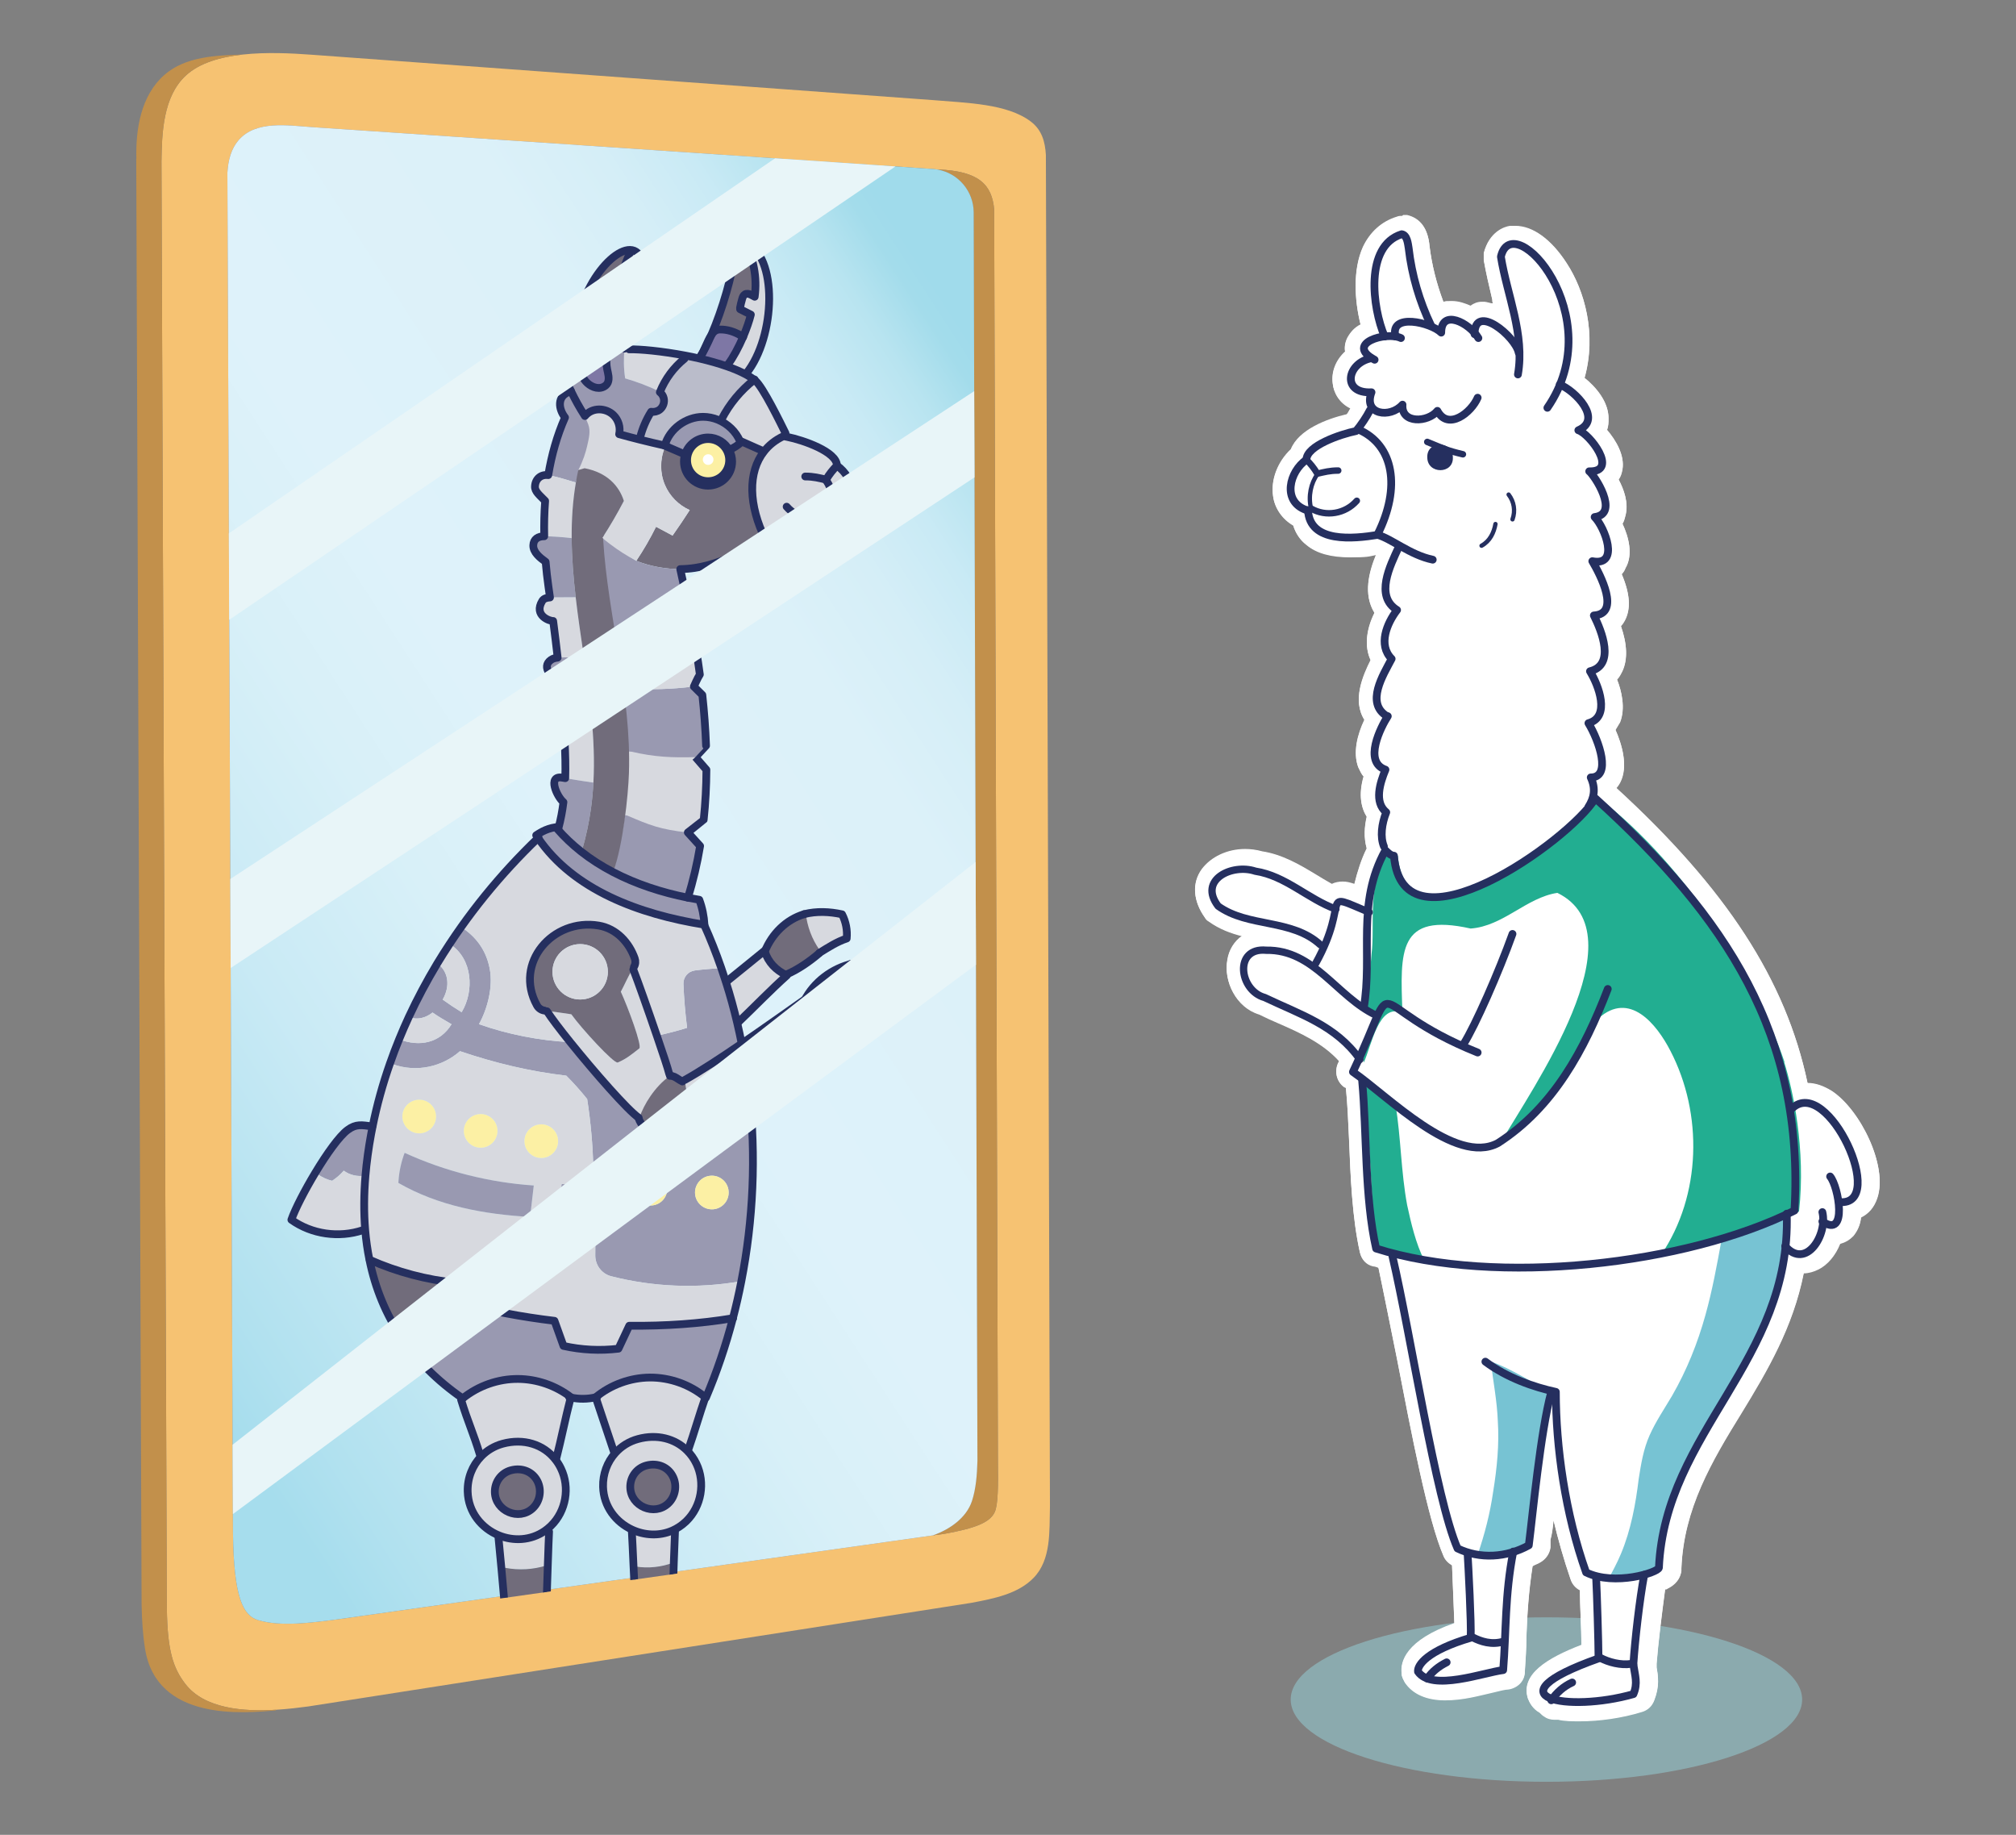 <?xml version="1.0" encoding="UTF-8"?>
<svg id="Layer_1" data-name="Layer 1" xmlns="http://www.w3.org/2000/svg" version="1.1" xmlns:xlink="http://www.w3.org/1999/xlink" viewBox="0 0 467.58 425.46">
  <rect x="0" y="0" width="467.58" height="425.46" fill="#808080" stroke="none"/>
  <defs>
    <style>
      .cls-1 {
        fill: #f6c272;
      }

      .cls-1, .cls-2, .cls-3, .cls-4, .cls-5, .cls-6, .cls-7, .cls-8, .cls-9, .cls-10, .cls-11, .cls-12, .cls-13, .cls-14, .cls-15, .cls-16 {
        stroke-width: 0px;
      }

      .cls-2 {
        fill: #e8f5f8;
        mix-blend-mode: soft-light;
      }

      .cls-2, .cls-17 {
        isolation: isolate;
      }

      .cls-3 {
        fill: url(#linear-gradient);
      }

      .cls-4 {
        fill: #77c3d3;
      }

      .cls-18 {
        stroke-width: 1.8px;
      }

      .cls-18, .cls-8, .cls-19, .cls-20, .cls-21 {
        fill: none;
      }

      .cls-18, .cls-19, .cls-22, .cls-20, .cls-21 {
        stroke: #252f5f;
        stroke-linecap: round;
        stroke-linejoin: round;
      }

      .cls-5 {
        fill: #252f5f;
      }

      .cls-6 {
        fill: #8baaae;
      }

      .cls-7 {
        fill: #716c7b;
      }

      .cls-9 {
        fill: #c2904b;
      }

      .cls-19 {
        stroke-width: 1.5px;
      }

      .cls-10 {
        fill: #babcca;
      }

      .cls-11 {
        fill: #9999b1;
      }

      .cls-22, .cls-15 {
        fill: #fff;
      }

      .cls-22, .cls-21 {
        stroke-width: 1.7px;
      }

      .cls-23 {
        clip-path: url(#clippath);
      }

      .cls-12 {
        fill: #fcf0a4;
      }

      .cls-13 {
        fill: #d7d9df;
      }

      .cls-14 {
        fill: #7e77a5;
      }

      .cls-16 {
        fill: #22ae91;
      }
    </style>
    <linearGradient id="linear-gradient" x1="251.6" y1="306.49" x2="10.26" y2="150.14" gradientTransform="translate(0 425.89) scale(1 -1)" gradientUnits="userSpaceOnUse">
      <stop offset="0" stop-color="#a0dbeb"/>
      <stop offset=".02" stop-color="#a3dceb"/>
      <stop offset=".06" stop-color="#b8e4f0"/>
      <stop offset=".11" stop-color="#c9eaf5"/>
      <stop offset=".17" stop-color="#d5eef7"/>
      <stop offset=".25" stop-color="#dcf1f9"/>
      <stop offset=".49" stop-color="#def2fa"/>
      <stop offset=".61" stop-color="#d8f0f8"/>
      <stop offset=".76" stop-color="#c9eaf5"/>
      <stop offset=".92" stop-color="#b1e1ef"/>
      <stop offset=".98" stop-color="#a6dded"/>
    </linearGradient>
    <clipPath id="clippath">
      <path class="cls-8" d="M226.96,338.39v.81c-.09,3.28-.35,6.5-1.26,9.28-1.28,3.91-5.12,6.59-8.96,7.95v.03c-20.44,2.88-112.6,15.87-138.76,19.56-5.69.71-12.58,1.66-17.82.11-3.58-1.06-5.67-5.38-5.86-20.07,0,0-1.18-285.72-1.3-315.54.17-3.06.93-5.62,2.56-7.53,4.02-4.71,11.48-3.44,16.99-3.07,5.17.34,124.08,8.35,131.04,8.82,4.36.3,8.72.6,13.08.9.4.03.79.08,1.17.15,4.71.88,8.23,5.01,8.25,9.92l.87,288.68Z"/>
    </clipPath>
  </defs>
  <g class="cls-17">
    <g id="Layer_4" data-name="Layer 4">
      <g>
        <ellipse class="cls-6" cx="358.67" cy="394.09" rx="59.31" ry="19.07"/>
        <g>
          <path class="cls-15" d="M325.27,50.05c-.36,0-.9,0-1.26.18-3.59,1.08-6.29,3.59-7.91,7.01-2.34,5.21-1.98,12.22-.54,17.97-1.44.72-2.34,1.8-3.05,3.05-.54,1.08-.72,2.16-.54,3.23-2.16,1.98-3.23,4.67-2.87,7.37.18,1.98,1.44,4.49,4.13,5.75-.36.54-.54,1.08-.9,1.44-4.67,1.08-11.14,3.59-12.94,8.09-3.05,2.87-4.67,7.01-4.13,10.78.36,2.87,2.16,5.39,4.67,6.83.54,1.8,1.62,3.41,3.05,4.49,2.34,1.98,5.75,2.87,10.06,2.87s4.31-.18,6.11-.54c-1.62,3.95-3.05,9.16-.36,13.48-1.98,3.95-2.34,7.91-.9,10.96-1.8,3.59-4.31,9.34-1.44,13.84-1.62,3.41-2.7,7.55-1.44,10.96.36.72.72,1.62,1.26,2.16-1.26,4.31-.54,7.37.72,9.34-.54,2.34-.72,4.85,0,7.37-1.26,2.52-2.16,5.39-2.87,8.27-1.08-.36-1.8-.54-2.7-.54s-1.8.18-2.52.54h0c-1.26-.72-2.52-1.44-3.95-2.34-3.59-2.16-7.55-4.49-12.22-5.21-1.26-.36-2.7-.54-3.95-.54-4.13,0-7.91,1.8-10.06,4.67-2.34,3.23-1.98,7.37.72,11.14.18.36.54.72.9.9,2.52,1.8,5.03,2.7,7.73,3.41-1.8,1.26-3.05,3.23-3.41,5.57-.9,4.85,1.98,10.96,7.37,12.58,1.44.72,3.05,1.44,4.31,1.98,5.39,2.34,10.42,4.67,14.19,8.8,0,0,0,.36-.18.54-.9,1.98-.36,4.31,1.44,5.57,0,0,.18,0,.36.18.36,3.59.54,7.55.72,11.68.36,8.98.72,18.33,2.52,26.41.36,1.62,1.44,2.87,3.05,3.23.36,0,.9.18,1.26.36,1.26,5.93,2.7,13.3,4.31,21.2,3.41,17.61,7.19,37.37,10.78,45.64.36.9,1.08,1.62,1.98,2.16.18,3.59.36,9.7.54,13.48-11.32,3.95-12.58,8.98-12.22,11.68,0,.72.36,1.26.72,1.98,1.8,2.7,5.03,4.13,9.34,4.13s7.91-1.08,11.14-1.8c1.44-.36,2.87-.72,3.59-.72,2.16-.36,3.77-1.98,3.77-4.13.18-2.7.36-5.39.36-7.91.18-5.21.54-10.78,1.44-16.53.54-.36,1.26-.54,1.8-.9,1.26-.72,2.16-1.98,2.34-3.41v-1.8c.36-1.26.54-2.7.72-4.49,1.08,4.49,2.34,8.98,3.95,13.66.36,1.08,1.08,1.98,2.16,2.52,0,3.41.36,8.98.36,12.76-7.91,3.05-14.19,6.83-12.4,12.4.36.9,1.08,2.34,2.7,3.23.36.36.72.72,1.08.9.72.54,1.62.72,2.34.72h.9c1.44.36,3.23.36,5.03.36,4.49,0,9.7-.72,14.37-2.16,1.26-.36,2.34-1.26,2.87-2.7,1.26-3.23.9-5.57.54-7.55v-.9c.36-4.67,1.26-11.86,1.98-17.25.18,0,.36,0,.54-.18.72-.36,2.87-1.44,3.23-4.13v-.54c.54-13.84,7.01-24.8,14.01-36.12,5.93-9.7,11.86-19.76,14.37-32.34,1.08,0,2.34-.36,3.41-.9,2.16-1.08,3.95-3.23,5.03-5.93,1.26-.36,2.16-.9,3.05-1.8.9-1.08,1.62-2.52,1.8-4.31,1.8-.9,3.05-2.34,3.77-4.49,2.52-7.37-3.95-20.48-10.6-24.8-1.8-1.08-3.59-1.8-5.57-1.8-5.03-23.9-18.87-45.1-44.38-68.46h0c.36-.36.72-.9.9-1.26,1.98-3.77.36-8.98-1.08-12.22.36-.54.72-1.26,1.08-1.8,1.26-3.23.36-7.19-.72-9.88.54-.54.9-1.26,1.26-1.98,1.26-2.7,1.08-6.29-.36-10.42.36-.36.72-.9.9-1.26,1.44-2.7,1.26-6.11-.72-10.78.36-.36.72-.9.9-1.44,1.8-3.05.72-7.19-.72-10.24.36-.54.54-1.26.72-1.98.72-2.87-.36-5.93-1.62-8.27.54-.72.72-1.44.9-2.34.54-3.23-1.44-6.65-3.59-9.16.36-.9.36-1.8.36-2.7,0-3.77-2.87-7.19-5.57-9.34,2.87-10.24,0-20.3-4.13-26.59-3.59-5.57-7.91-8.62-11.86-8.62h-1.26c-1.44.18-4.85,1.44-6.11,6.29v1.62c.54,3.05,1.26,6.11,1.98,9.16,0,.36,0,.54.18.9-.72,0-1.44-.36-1.98-.36h-.72c-.9,0-1.8.36-2.52.9-1.26-.54-2.7-1.08-4.31-1.08s-1.26,0-1.98.18h0c-1.62-4.31-2.7-8.62-3.23-12.94-.36-4.13-2.16-6.47-5.21-7.19h-.9l-.18.18v.02Z"/>
          <g>
            <path class="cls-15" d="M325.29,53.77h0c1.98.36,2.16,2.87,2.34,3.95.72,5.93,2.34,11.86,5.21,17.79h0c.18,0,.36.18.72.36.36-1.44,1.44-1.98,1.98-2.16h.9c1.62,0,3.41.9,4.85,2.16.54-1.44,1.62-1.8,2.34-1.98h.36c2.16,0,5.39,2.16,7.37,4.67-.36-3.23-1.26-6.47-1.98-9.7-.72-2.87-1.44-5.75-1.98-8.8v-.36c.54-2.7,1.98-3.41,3.23-3.59h.72c2.7,0,6.11,2.7,8.8,7.01,3.95,6.29,6.65,16.35,2.87,26.05,2.7,1.44,6.29,4.85,6.29,8.09,0,.9-.18,2.16-1.44,3.05,2.16,1.8,5.03,5.57,4.67,8.09,0,.72-.54,1.8-2.16,2.16,1.44,1.98,3.41,5.75,2.87,8.27-.18.72-.72,1.62-1.8,2.16,1.62,2.52,3.23,6.83,1.98,9.16-.36.72-1.08,1.44-2.52,1.62,2.7,5.03,3.41,8.62,2.34,10.6-.36.54-.9,1.44-2.16,1.8,2.16,4.49,2.52,8.09,1.62,10.42-.54,1.08-1.26,1.98-2.52,2.34,1.44,2.52,2.87,6.83,1.8,9.7-.36,1.08-1.08,1.8-2.16,2.34,1.98,3.41,3.77,8.8,2.34,11.5-.36.54-.9,1.08-1.8,1.44.36,1.08.54,2.16.36,3.23,26.77,24.08,40.97,46,45.28,71.33.9-.54,1.8-.72,2.7-.72s2.34.36,3.59,1.26c5.75,3.77,10.96,15.27,9.16,20.66-.54,1.8-1.98,2.7-3.95,2.87,0,1.98,0,3.77-.9,4.67-.36.36-.9.72-1.8.72s-.72,0-1.26-.18c-.54,2.7-2.16,5.39-4.13,6.47-.54.18-1.26.54-2.16.54s-1.62-.18-2.52-.72c-1.8,13.48-8.27,24.26-14.55,34.86-7.19,11.86-13.84,23-14.55,37.91,0,.72-.54,1.08-1.44,1.44-.54.36-1.26.54-2.16.72-1.08,5.75-2.16,14.73-2.52,19.94,0,.54,0,.9.18,1.44.36,1.8.54,3.41-.36,5.75,0,.18-.36.36-.54.54-4.31,1.26-9.16,1.98-13.3,1.98s-3.95-.18-5.39-.54c0,0-.36.18-.54.18h-.54c-.18,0-.36-.36-.36-.54-.9-.36-1.62-1.08-1.8-1.8-.54-1.62.18-4.31,12.58-8.8,0-3.77-.36-14.73-.54-17.61-.54-.18-1.08-.36-1.62-.72-.18,0-.36-.36-.54-.54-5.39-15.09-6.65-30.37-7.01-39.53-1.98,9.16-3.59,23.9-4.31,31.26v1.8c-.18.36-.36.54-.72.72-1.08.54-2.16,1.08-3.23,1.44-1.44,6.83-1.62,12.94-1.8,19.05,0,2.52-.18,5.21-.36,7.73,0,.36-.36.72-.72.9-.9,0-2.34.54-3.95.9-3.23.72-7.01,1.62-10.42,1.62s-5.03-.72-6.47-2.52v-.36c0-.9,0-5.03,12.4-8.62,0-3.59-.54-14.91-.72-18.51-.54-.18-1.26-.54-1.8-.72-.18,0-.36-.18-.36-.36-3.41-7.73-7.19-27.49-10.42-44.74-1.62-8.8-3.23-17.07-4.67-23.18v-.18c-1.08-.36-2.16-.54-3.23-.9-.36,0-.54-.36-.54-.72-1.8-7.73-2.16-16.89-2.52-25.69-.18-4.67-.36-9.16-.72-13.12v-.18c-.54-.54-1.26-.9-1.8-1.26-.36-.18-.54-.72-.36-1.08.36-.9.9-1.8,1.26-2.7-4.49-5.93-10.42-8.62-16.89-11.5-1.44-.72-3.05-1.26-4.49-1.98-3.77-1.08-5.75-5.21-5.21-8.62.36-2.16,1.98-4.13,5.21-4.13h.9c4.13,0,7.55,1.44,10.6,3.59.54-1.08,1.08-2.16,1.62-3.05h0c-3.41-3.05-7.55-3.95-12.22-4.85-3.95-.72-8.09-1.62-11.5-4.13l-.18-.18c-2.52-3.23-1.44-5.75-.72-6.83,1.44-1.98,4.13-3.05,7.01-3.05,1.08,0,2.16,0,3.23.54,4.13.54,7.73,2.7,11.14,4.85,2.16,1.26,4.31,2.52,6.65,3.59.18-.54.54-.9.9-1.08.18,0,.54-.18.9-.18.9,0,2.34.54,4.85,1.62l.72.36c.54-4.31,1.44-8.8,3.95-13.3l-.18-.18c-1.08-2.52-.36-5.93.18-8.09-1.98-1.98-2.16-5.21-.36-9.7-.9-.54-1.62-1.26-1.98-2.34-1.26-3.41,1.26-8.27,2.34-10.42-4.13-3.41-1.08-9.34.9-12.94l.36-.54c-2.7-3.23-1.26-7.73,1.08-11.32-4.67-3.59-1.44-10.42.54-14.55h0c-1.44-1.08-2.87-1.8-3.95-2.16-2.16.36-4.49.72-6.83.72s-5.75-.54-7.73-2.16c-1.26-1.08-1.98-2.52-2.34-4.31h0c-2.34-.72-3.77-2.52-4.13-4.67-.36-2.87,1.26-6.29,3.77-8.27.72-4.31,10.06-6.47,11.86-7.01,1.08-1.26,2.16-3.23,2.87-4.49v-.18c-.36-.72-.54-1.62-.36-2.52-2.87-.18-4.31-1.98-4.49-3.59-.18-1.98,1.08-4.49,3.77-5.57-1.26-1.26-.9-2.34-.72-3.05.54-1.26,2.34-2.16,4.31-2.52-2.16-5.39-3.05-13.48-.54-18.69,1.26-2.7,3.05-4.31,5.57-5.03h.18M325.29,50.18c-.36,0-.9,0-1.26.18-3.59,1.08-6.29,3.59-7.91,7.01-2.34,5.21-1.98,12.22-.54,17.97-1.44.72-2.34,1.8-3.05,3.05-.54,1.08-.72,2.16-.54,3.23-2.16,1.98-3.23,4.67-2.87,7.37.18,1.98,1.44,4.49,4.13,5.75-.36.54-.54,1.08-.9,1.44-4.67,1.08-11.14,3.59-12.94,8.09-3.05,2.87-4.67,7.01-4.13,10.78.36,2.87,2.16,5.39,4.67,6.83.54,1.8,1.62,3.41,3.05,4.49,2.34,1.98,5.75,2.87,10.06,2.87s4.31-.18,6.11-.54c-1.62,3.95-3.05,9.16-.36,13.48-1.98,3.95-2.34,7.91-.9,10.96-1.8,3.59-4.31,9.34-1.44,13.84-1.62,3.41-2.7,7.55-1.44,10.96.36.72.72,1.62,1.26,2.16-1.26,4.31-.54,7.37.72,9.34-.54,2.34-.72,4.85,0,7.37-1.26,2.52-2.16,5.39-2.87,8.27-1.08-.36-1.8-.54-2.7-.54s-1.8.18-2.52.54h0c-1.26-.72-2.52-1.44-3.95-2.34-3.59-2.16-7.55-4.49-12.22-5.21-1.26-.36-2.7-.54-3.95-.54-4.13,0-7.91,1.8-10.06,4.67-2.34,3.23-1.98,7.37.72,11.14.18.36.54.72.9.9,2.52,1.8,5.03,2.7,7.73,3.41-1.8,1.26-3.05,3.23-3.41,5.57-.9,4.85,1.98,10.96,7.37,12.58,1.44.72,3.05,1.44,4.31,1.98,5.39,2.34,10.42,4.67,14.19,8.8,0,0,0,.36-.18.54-.9,1.98-.36,4.31,1.44,5.57,0,0,.18,0,.36.18.36,3.59.54,7.55.72,11.68.36,8.98.72,18.33,2.52,26.41.36,1.62,1.44,2.87,3.05,3.23.36,0,.9.18,1.26.36,1.26,5.93,2.7,13.3,4.31,21.2,3.41,17.61,7.19,37.37,10.78,45.64.36.9,1.08,1.62,1.98,2.16.18,3.59.36,9.7.54,13.48-11.32,3.95-12.58,8.98-12.22,11.68,0,.72.36,1.26.72,1.98,1.8,2.7,5.03,4.13,9.34,4.13s7.91-1.08,11.14-1.8c1.44-.36,2.87-.72,3.59-.72,2.16-.36,3.77-1.98,3.77-4.13.18-2.7.36-5.39.36-7.91.18-5.21.54-10.78,1.44-16.53.54-.36,1.26-.54,1.8-.9,1.26-.72,2.16-1.98,2.34-3.41v-1.8c.36-1.26.54-2.7.72-4.49,1.08,4.49,2.34,8.98,3.95,13.66.36,1.08,1.08,1.98,2.16,2.52,0,3.41.36,8.98.36,12.76-7.91,3.05-14.19,6.83-12.4,12.4.36.9,1.08,2.34,2.7,3.23.36.36.72.72,1.08.9.72.54,1.62.72,2.34.72h.9c1.44.36,3.23.36,5.03.36,4.49,0,9.7-.72,14.37-2.16,1.26-.36,2.34-1.26,2.87-2.7,1.26-3.23.9-5.57.54-7.55v-.9c.36-4.67,1.26-11.86,1.98-17.25.18,0,.36,0,.54-.18.72-.36,2.87-1.44,3.23-4.13v-.54c.54-13.84,7.01-24.8,14.01-36.12,5.93-9.7,11.86-19.76,14.37-32.34,1.08,0,2.34-.36,3.41-.9,2.16-1.08,3.95-3.23,5.03-5.93,1.26-.36,2.16-.9,3.05-1.8.9-1.08,1.62-2.52,1.8-4.31,1.8-.9,3.05-2.34,3.77-4.49,2.52-7.37-3.95-20.48-10.6-24.8-1.8-1.08-3.59-1.8-5.57-1.8-5.03-23.9-18.87-45.1-44.38-68.46h0c.36-.36.72-.9.9-1.26,1.98-3.77.36-8.98-1.08-12.22.36-.54.72-1.26,1.08-1.8,1.26-3.23.36-7.19-.72-9.88.54-.54.9-1.26,1.26-1.98,1.26-2.7,1.08-6.29-.36-10.42.36-.36.72-.9.9-1.26,1.44-2.7,1.26-6.11-.72-10.78.36-.36.72-.9.9-1.44,1.8-3.05.72-7.19-.72-10.24.36-.54.54-1.26.72-1.98.72-2.87-.36-5.93-1.62-8.27.54-.72.72-1.44.9-2.34.54-3.23-1.44-6.65-3.59-9.16.36-.9.36-1.8.36-2.7,0-3.77-2.87-7.19-5.57-9.34,2.87-10.24,0-20.3-4.13-26.59-3.59-5.57-7.91-8.62-11.86-8.62h-1.26c-1.44.18-4.85,1.44-6.11,6.29v1.62c.54,3.05,1.26,6.11,1.98,9.16,0,.36,0,.54.18.9-.72,0-1.44-.36-1.98-.36h-.72c-.9,0-1.8.36-2.52.9-1.26-.54-2.7-1.08-4.31-1.08s-1.26,0-1.98.18h0c-1.62-4.31-2.7-8.62-3.23-12.94-.36-4.13-2.16-6.47-5.21-7.19h-.9l-.18.18v.02Z"/>
            <path class="cls-16" d="M326.37,279.45c-1.44-7.73-1.44-15.63-2.7-23.36-2.34-1.62-4.49-3.41-7.01-4.67h0c.9,13.3,2.16,37.91,2.52,38.09,3.59,1.08,7.55,2.16,11.14,2.7-1.98-3.95-3.05-8.62-3.95-12.76h0Z"/>
            <path class="cls-16" d="M413.87,246.21c-6.29-18.69-22.1-44.92-42.94-61.09-6.11,9.88-44.74,37.37-46.72,13.3-.72,0-1.44-.72-1.98-1.26-5.39,7.37-3.23,17.61-4.13,24.08,0,1.26-2.16,19.58-2.16,22.1,0,0,.18,1.08.36,3.05,1.8-3.77,3.41-14.01,8.98-11.5-.54-14.37-1.08-23.36,15.81-19.58,7.55-.54,12.94-7.19,20.12-8.27,19.41,9.52-5.93,45.46-13.12,57.86,7.55-2.52,17.43-19.58,22.64-28.75,7.19-6.47,13.48,1.26,16.71,7.55,7.55,14.55,7.19,33.42-2.16,47.26,12.22-2.16,23.72-5.57,31.98-10.06,1.62-14.37-1.44-28.21-3.41-34.5v-.18h.02Z"/>
            <path class="cls-4" d="M345.77,315.74c.54,4.49,1.44,9.16,1.62,13.66.36,5.57-.18,10.96-1.08,16.53-.72,5.03-1.98,9.88-3.59,14.55,3.95.72,8.27,0,12.04-2.16.72-7.01,2.7-26.05,5.03-35.58-4.67-2.16-9.16-5.39-14.01-7.01h-.01Z"/>
            <path class="cls-4" d="M399.31,287.35c-1.08,5.93-2.16,11.86-3.77,17.61-1.8,6.47-4.31,12.76-7.73,18.69-1.8,3.05-3.77,5.93-5.21,9.16s-1.98,6.65-2.52,10.06c-.72,5.93-1.8,11.86-4.13,17.43-.9,2.16-1.98,4.13-3.05,6.11,5.75.54,11.5-1.44,11.68-2.34.72-3.77,1.44-10.06,2.16-13.84s2.7-8.27,4.67-11.68c5.03-7.37,9.88-14.73,14.01-22.64,4.13-8.27,8.98-20.84,8.8-33.96-4.31,2.16-9.52,4.13-15.09,5.75l.18-.36h0Z"/>
            <g>
              <path class="cls-18" d="M358.89,94.56c14.73-21.38-8.09-46.72-10.78-35.04,1.44,8.98,5.57,17.97,3.95,27.31"/>
              <path class="cls-18" d="M342,77.49c0-7.37,9.52.54,10.24,4.31"/>
              <path class="cls-18" d="M323.67,78.03c-1.44-5.57,8.27-3.23,10.6-.9,0-5.57,6.47-2.34,8.62,1.26"/>
              <path class="cls-18" d="M318.82,83.42c-7.01-3.77,2.7-6.65,6.11-5.03"/>
              <path class="cls-18" d="M342.72,92.22c-1.44,3.41-6.83,7.73-9.34,3.05-2.16,2.7-8.44,3.05-8.09-1.44-2.87,3.23-9.16,2.34-7.19-2.87-7.01.36-5.75-6.83,0-7.91"/>
              <path class="cls-18" d="M321.15,78.03c-2.87-6.65-4.67-21.02,3.95-23.72,1.26.18,1.44,2.16,1.62,3.23.72,6.29,2.52,12.4,5.21,17.97"/>
              <path class="cls-18" d="M361.76,89.17c3.59,1.44,10.06,8.09,4.31,10.6,2.52.72,9.52,9.7,2.52,9.52,1.08.72,7.19,9.88,1.26,10.6,2.34,2.34,5.93,11.5-.54,10.24,1.8,3.05,6.65,12.22.36,12.58,1.8,3.59,5.03,11.5-.9,12.94,1.98,3.23,4.85,10.6-.36,12.04,2.52,4.13,5.39,12.58.54,12.58,1.26,2.7.72,4.85-.54,6.83"/>
              <path class="cls-18" d="M303.37,118.28c.36,7.73,10.6,6.65,16.17,5.75,3.23.9,7.55,4.67,12.76,5.75"/>
              <path class="cls-18" d="M303.01,106.6c-3.95,2.7-5.75,9.7,0,11.68"/>
              <path class="cls-18" d="M303.01,106.6c0-3.23,7.91-5.93,11.5-6.65,1.08-1.26,2.52-3.41,3.23-4.85"/>
              <path class="cls-19" d="M304.09,117.92c3.41,1.98,7.91,1.26,10.6-1.8"/>
              <path class="cls-20" d="M305.52,110.01c-1.44,1.98-2.16,5.03-1.44,7.91"/>
              <path class="cls-19" d="M303.01,106.6c.9.9,1.8,1.98,2.52,3.23,1.62-.36,2.87-.72,4.85-.72"/>
              <path class="cls-18" d="M321.69,166.07c-5.03-3.05-.9-9.52,1.08-13.3-3.23-3.23-1.08-8.27,1.26-11.32-5.21-3.23-1.62-10.24.36-14.55"/>
              <path class="cls-20" d="M349.9,114.68c1.26,1.62,1.62,3.77.9,5.75"/>
              <path class="cls-20" d="M346.85,121.51c-.36,1.98-1.26,3.95-3.23,5.03"/>
              <path class="cls-19" d="M339.3,105.34c-3.77-.9-4.31-1.26-8.27-2.87"/>
              <path class="cls-5" d="M331.04,106.06c0,3.95,6.11,3.95,5.93,0,0-3.95-6.11-3.95-5.93,0Z"/>
              <path class="cls-18" d="M315.05,99.59c8.27,3.59,9.88,13.48,4.49,24.26"/>
              <path class="cls-18" d="M320.98,196.26c-.9-2.16-.54-5.21.54-7.91-2.87-2.34-1.44-6.83-.18-9.88-5.21-1.8-1.08-9.88.54-12.4"/>
              <path class="cls-18" d="M315.94,250.7c1.08,11.86.54,26.95,3.23,38.81,27.85,8.8,71.87,3.77,97.03-8.8,2.34-40.61-15.81-68.1-46.18-95.59-6.11,9.88-44.74,37.37-46.72,13.3-.72,0-1.44-.72-1.98-1.26-6.83,12.4-2.87,24.08-5.03,36.65"/>
              <path class="cls-18" d="M344.51,315.74c5.03,3.77,11.32,5.93,16.35,7.01,0,12.76,2.16,28.21,7.01,41.86,6.65,3.23,16.71,0,16.89-1.08,1.44-31.62,30.72-47.97,29.65-82.11"/>
              <path class="cls-18" d="M359.79,322.75c-2.52,9.34-4.31,28.57-5.21,35.58-5.21,2.87-11.32,3.23-16.53.72-5.03-11.5-10.78-49.23-15.09-67.74"/>
              <g>
                <path class="cls-18" d="M426.63,278.73c11.32,1.08-2.7-29.47-10.96-21.74"/>
                <path class="cls-18" d="M424.47,272.8c1.98,2.34,4.13,14.55-1.8,10.42"/>
                <path class="cls-18" d="M422.67,281.06c1.26,5.21-3.77,13.48-8.62,7.91"/>
              </g>
              <path class="cls-18" d="M378.83,386c.36-5.57,1.44-15.09,2.52-20.84"/>
              <path class="cls-18" d="M370.21,366.05c.18,3.23.54,15.09.54,18.33"/>
              <path class="cls-18" d="M370.75,384.56c-25.87,9.16-7.01,12.58,8.09,8.27,1.08-2.52.36-4.31,0-6.83"/>
              <path class="cls-18" d="M364.64,390.13c-1.98.9-3.59,2.34-4.85,4.13"/>
              <path class="cls-18" d="M378.29,385.82c-2.34.36-5.21-.36-7.19-1.44"/>
              <path class="cls-18" d="M340.38,360.12c.18,2.87.9,16.53.72,19.58"/>
              <path class="cls-18" d="M341.28,379.71c-10.42,3.05-12.58,6.47-12.4,7.91,3.23,4.67,15.27.18,19.76-.36.72-8.98.36-17.43,2.34-27.49"/>
              <path class="cls-18" d="M335.53,385.46c-1.8.9-3.41,2.16-4.49,3.77"/>
              <path class="cls-18" d="M348.83,380.61c-2.87.9-5.39,0-7.19-.9"/>
              <path class="cls-22" d="M309.84,210.81c-6.47-2.34-11.68-7.73-18.69-8.8-5.39-1.8-13.3,1.98-8.62,8.09,7.01,5.03,17.07,2.87,23.72,8.98"/>
              <path class="cls-21" d="M305.16,223.39c8.27-14.91.36-16.89,12.4-11.86"/>
            </g>
            <path class="cls-22" d="M319.18,235.43c-9.16-4.31-14.37-15.27-25.51-15.09-7.55-.72-6.29,9.34-.36,10.96,8.27,3.95,16.53,6.47,22.1,14.37"/>
            <path class="cls-18" d="M350.8,216.56c-3.23,8.98-8.62,21.2-11.32,25.51"/>
            <path class="cls-18" d="M372.9,229.32c-5.39,14.01-12.58,27.49-25.51,35.76-9.88,5.21-25.51-10.96-33.6-16.53,11.68-24.8,1.26-15.63,28.93-4.49"/>
          </g>
        </g>
        <g>
          <path class="cls-1" d="M56.39,12.64c5.37-.58,11.16-.3,16.02.06,24.44,1.78,116.14,8.48,143.97,10.51,7.91.67,17.2.82,22.68,4.96,2.62,1.97,3.34,4.74,3.52,7.8v.9l.94,312.4c-.15,5.82.32,12.4-3.82,16.63-3.67,3.76-9.36,4.79-14.3,5.75,0,0-140.77,21.99-153.9,24.04-2.05.27-4.66.6-7.5.77-7.52.45-16.62-.2-21.07-6.07-2.77-3.64-4.09-7.61-4.23-17.36-.1-25.33-1.19-320.53-1.25-335.57.09-6.6.36-15.04,5.64-19.93,3.17-2.94,8.03-4.33,13.3-4.89h0ZM230.71,350.63c.8-1.73.81-6.31.74-11.74-.22-74.79-.73-244.27-.87-290.3-.49-5.75-3.51-8.92-12.99-9.29v.04c-.39-.07-.78-.12-1.18-.15-4.36-.3-8.72-.6-13.08-.9-6.96-.47-125.87-8.48-131.04-8.82-5.51-.37-12.97-1.64-16.99,3.07-1.63,1.91-2.39,4.47-2.56,7.53.12,29.82,1.3,315.54,1.3,315.54.19,14.69,2.28,19.01,5.86,20.07,5.24,1.55,12.13.6,17.82-.11,26.16-3.69,118.32-16.68,138.76-19.56,1.14-.16,2.06-.29,2.73-.38,6.81-1.25,10.34-2.51,11.5-5h0Z"/>
          <path class="cls-9" d="M231.45,338.89c.07,5.43.06,10.01-.74,11.74-1.16,2.49-4.69,3.75-11.5,5-.67.09-1.59.22-2.73.38v-.03c3.84-1.36,7.68-4.04,8.96-7.95.91-2.78,1.17-6,1.26-9.28v-.81l-.87-288.68c-.02-4.91-3.54-9.04-8.25-9.92v-.04c9.49.37,12.51,3.54,13,9.29.14,46.03.65,215.51.87,290.3h0Z"/>
          <path class="cls-9" d="M31.63,36.87c-.18-6.95,1.05-14.69,6.46-19.47,4.9-4.33,12.08-4.56,18.3-4.76-5.27.56-10.13,1.95-13.3,4.89-5.28,4.89-5.55,13.33-5.64,19.93.06,15.04,1.15,310.24,1.25,335.57.14,9.75,1.46,13.72,4.23,17.36,4.45,5.87,13.55,6.52,21.07,6.07v.15c-7.42.65-27.67,2.6-30.36-14.3-.54-3.36-.73-6.8-.8-10.22-.12-31.75-1.24-335.22-1.24-335.22h.03Z"/>
          <path class="cls-3" d="M226.7,337.94v.81c-.09,3.28-.35,6.5-1.26,9.28-1.28,3.91-5.12,6.59-8.96,7.95v.03c-20.44,2.88-112.6,15.87-138.76,19.56-5.69.71-12.58,1.66-17.82.11-3.58-1.06-5.67-5.38-5.86-20.07,0,0,0-1.58-.02-4.53,0-3.53-.03-9.02-.07-16.08-.09-23.86-.27-65.67-.45-110.54-.03-6.82-.06-13.72-.08-20.64-.09-20.32-.17-40.8-.25-60.1-.03-6.85-.06-13.55-.09-20.04-.17-41.47-.3-74.49-.34-83.61.17-3.06.93-5.62,2.56-7.53,4.02-4.71,11.48-3.44,16.99-3.07,3.85.25,70.67,4.75,107.48,7.23,12.67.85,21.78,1.47,23.56,1.59,1.45.1,2.91.2,4.36.3,2.91.2,5.81.4,8.72.6.4.03.79.08,1.17.15,4.71.88,8.23,5.01,8.25,9.92l.12,41.44.07,19.99.26,89.18.08,23.83.34,114.24h0Z"/>
        </g>
        <g class="cls-23">
          <g>
            <g>
              <path class="cls-11" d="M135.6,96.37l-.03.02c2.45,1.86,2.36,3.72,2.1,6.91l-1.5,2.92c-.52,1.92-2.27,3.75-2.6,5.67-2.04-.62-4.09-1.25-6.15-1.68-.08-.02-.17-.03-.25-.04.77-4.63,2.02-9.14,3.89-13.37-1.49-1.89-1.99-4.92,1.09-5.98l.29-.14c.94,1.96,1.99,3.87,3.17,5.69h0Z"/>
              <path class="cls-13" d="M206.96,224.05c.84,1.96,1.09,4.16.73,6.25-2.55.62-5.02,1.54-7.35,2.74l-.2.12c-1.75-2.91-2.72-6.27-2.81-9.66,3.19-.56,6.52-.37,9.63.55h0Z"/>
              <path class="cls-7" d="M197.32,223.28v.22c.09,3.39,1.06,6.75,2.81,9.66.07.13.15.25.23.38-2.59,1.91-5.69,3.72-8.73,4.77l-.08.14c-2.56-1.49-4.29-3.55-5.01-6.42,2.17-4.33,6.01-7.69,10.77-8.75"/>
              <path class="cls-13" d="M195.31,212.01c.89,1.72,1.27,3.7,1.08,5.61-2.26.74-4.44,1.74-6.47,2.99l-.16.12c-1.78-2.52-2.89-5.49-3.21-8.56,2.86-.73,5.88-.79,8.76-.16h0Z"/>
              <path class="cls-13" d="M194.12,107.97c3.96,2.7,5.75,9.7,0,11.68h-.35l-1.21-.1c.17-.08.33-.17.49-.26.72-2.87,0-5.93-1.44-7.9v-.18c.72-1.26,1.62-2.34,2.51-3.24Z"/>
              <path class="cls-13" d="M192.56,119.55l1.21.1c-.36,7.73-10.61,6.65-16.18,5.75v-.18c-4.05-8.12-4.14-15.73-.4-20.52,1.14-1.47,2.65-2.68,4.52-3.56.49.1.92.18.92.18,3.59.72,11.49,3.42,11.49,6.65-.89.9-1.79,1.98-2.51,3.24v.18c1.44,1.97,2.16,5.03,1.44,7.9-.16.09-.32.18-.49.26Z"/>
              <path class="cls-13" d="M186.51,231.86c.01.06.03.12.04.17.72,2.87,2.45,4.93,5.01,6.42.06.04.12.08.18.11-5.6,4.29-11.75,9.98-17.98,14.79-3.82,2.95-7.67,5.58-11.43,7.35l-.06.04c-1.75-3.1-2.9-6.54-3.37-10.06-.02-.09-.03-.19-.04-.28,3.51-1.95,8.29-5.08,13.16-8.41,5.2-3.55,10.51-7.33,14.49-10.13"/>
              <path class="cls-7" d="M190.09,220.28c.08.11.15.21.23.32-2.22,1.9-4.9,3.76-7.59,4.92l-.06.13c-2.42-1.18-4.11-2.92-4.96-5.47,1.66-4.07,4.91-7.38,9.15-8.66.01.07.01.13.02.2.32,3.07,1.43,6.04,3.21,8.56h0Z"/>
              <path class="cls-13" d="M177.38,220.63c.85,2.55,2.54,4.29,4.96,5.47.05.03.11.05.17.08-3.72,3.32-7.31,7.06-11.39,10.97l-.14.03c-.75-3.19-1.62-6.36-2.62-9.49l.07-.02c3.36-2.73,6.3-5.08,8.89-7.21.02.06.04.11.06.17h0Z"/>
              <path class="cls-13" d="M182.19,100.45l-.48.69c-1.87.88-3.38,2.09-4.52,3.56l-.05-.04c-1.78-.79-3.56-1.58-5.33-2.37l-.15.06c-.94-2.28-2.88-4.09-5.15-5.02l.84-.09c1.82-3.56,4.43-6.71,7.58-9.18.07.05.13.1.2.15,1.79,1.43,5.97,10.04,7.06,12.24Z"/>
              <path class="cls-7" d="M177.59,125.22v.18c-3.23.9-7.54,4.67-12.75,5.75l-.22-.05c-2.16.55-4.39.84-6.62.86-3.55.02-7.1-.61-10.41-1.91v-.02c1.69-2.53,3.22-5.16,4.57-7.89,1.28.68,2.56,1.37,3.83,2.05,1.37-1.94,2.7-3.92,3.98-5.91-2.57-1.13-4.68-3.26-5.77-5.85-1.16-2.74-1.16-5.94,0-8.68l.14-.33c1.27.55,2.55,1.1,3.82,1.65l.72.27c-.17.53-.26,1.1-.26,1.69,0,3.09,2.5,5.59,5.59,5.59s5.59-2.5,5.59-5.59c0-.96-.25-1.87-.68-2.66l.3-.2c.86-.37,1.66-.88,2.36-1.51-.04-.1-.08-.21-.13-.31l.15-.06c1.77.79,3.55,1.58,5.33,2.37l.05.04c-3.74,4.79-3.65,12.4.4,20.52h0Z"/>
              <path class="cls-7" d="M172.61,55.91c2.19,3.95,3.03,8.43,2.43,12.9-.3-.14-.58-.32-.88-.47-.44-.22-1-.34-1.41-.07-.35.22-.49.64-.61,1.03-.2.69-.37,1.38-.5,2.09l.02.31c.83.41,1.66.83,2.49,1.25-.35,1.43-1,3.3-1.8,5.19-1.4-.94-3.04-1.61-4.74-1.72-1.06-.07-1.71.03-2.37.9-.1.13-.19.26-.27.4,2.66-6.13,4.9-14.05,5.44-18.8.18-1.08.36-3.05,1.61-3.23.2.06.4.14.59.22h0Z"/>
              <path class="cls-13" d="M172.35,78.14c.8-1.89,1.45-3.76,1.8-5.19-.83-.42-1.66-.84-2.49-1.25l-.02-.31c.13-.71.3-1.4.5-2.09.12-.39.26-.81.61-1.03.41-.27.97-.15,1.41.07.3.15.58.33.88.47.6-4.47-.24-8.95-2.43-12.9,8.01,3.38,7.26,22.21.5,30.66l-.13.25c-1.25-.67-2.71-1.29-4.29-1.84l.17-.5c1.21-1.61,2.47-3.99,3.49-6.34h0Z"/>
              <path class="cls-11" d="M173.76,253.35c1.64,14.69.95,29.61-1.83,43.81l-.23-.04c-9.92,1.72-20.2,1.31-29.94-1.18-2.23-.57-3.75-2.63-3.7-4.93.05-2.41.03-4.81-.05-7.22-2.07-.22-5.6-.71-7.51-.91-.41-3.16-.71-5.17-.25-8.33.55.02,1.77.09,3.09.16,2.36.12,4.35-1.79,4.28-4.16-.16-5.01-.59-10.24-1.44-15.7-1.51-1.89-3.13-3.7-4.84-5.42-8.4-.99-16.34-2.87-24.66-5.68-4.05,3.56-10,5.05-15.66,3l-.56-.19c.65-1.87,1.36-3.73,2.11-5.57l.1.04c4.63,1.75,9.36.87,12.06-3.53-1.48-.87-3.01-1.73-4.41-2.72-1.49,1.19-3.38,1.78-5.33,1.11l-.17-.08c1.97-4.24,4.18-8.38,6.59-12.39l.13.08c2.38,1.72,2.99,5.05,1.13,8.29,1.43,1.03,2.9,2,4.4,2.92,2.99-4.97,2.51-12.34-2.59-15.71l-.19-.13c.87-1.32,1.76-2.63,2.68-3.92l.34.24c3.55,2.42,5.57,5.62,6.29,9.53.76,4.1-.49,9.13-2.51,12.77,6.81,2.39,13.96,3.78,21.17,4.17,5.59,6.94,13.38,15.83,15.86,17.5.02.07.05.18.09.31.87,2.66,4.07,4.69,7.17,4.88,4.1.26,6.8-2.76,7.14-3.15-.09-.16-.18-.31-.26-.47l.06-.04c3.76-1.77,7.61-4.4,11.43-7.35h.01ZM165.52,280.4c2.14-.23,3.69-2.15,3.46-4.29-.22-2.15-2.14-3.7-4.29-3.47-2.14.22-3.69,2.15-3.47,4.29.23,2.14,2.15,3.69,4.3,3.47h0ZM151.29,279.51c2.14-.22,3.69-2.14,3.46-4.29-.22-2.14-2.14-3.69-4.29-3.47-2.14.23-3.69,2.15-3.47,4.29.23,2.15,2.15,3.7,4.3,3.47h0Z"/>
              <path class="cls-10" d="M172.98,86.82c.72.39,1.38.8,1.95,1.24-3.15,2.47-5.76,5.62-7.58,9.18l-.84.09c-1.09-.44-2.26-.68-3.44-.68-3.96,0-7.81,2.81-8.88,6.67-1.96-.44-3.9-.9-5.85-1.39l.11-.44c.54-2.12,1.41-4.16,2.57-6.01.7.11,1.46-.07,2.02-.51.77-.62,1.14-1.69.9-2.65-.13-.55-.46-1.04-.9-1.39,0-.03.03-.07.05-.1,1.19-2.96,3.17-5.63,5.66-7.64l.14-.75c1.12.21,2.25.44,3.37.7,2.23.52,4.43,1.13,6.43,1.84,1.58.55,3.04,1.17,4.29,1.84h0Z"/>
              <path class="cls-14" d="M172.35,78.14c-1.02,2.35-2.28,4.73-3.49,6.34l-.17.5c-2-.71-4.2-1.32-6.43-1.84l.04-.19c.9-1.44,1.81-3.24,2.67-5.23.08-.14.17-.27.27-.4.66-.87,1.31-.97,2.37-.9,1.7.11,3.34.78,4.74,1.72Z"/>
              <path class="cls-13" d="M171.7,297.12l.23.04c-.56,2.87-1.21,5.71-1.94,8.51-7.59,1.27-15.74,1.83-24.05,1.74-.83,1.77-1.67,3.54-2.5,5.32-4.24.51-8.57.3-12.75-.64-.7-1.94-1.4-3.88-2.09-5.82-7.66-.91-15.19-2.34-22.28-4.25h-.35c-.02-1.52-.04-3.05-.07-4.57-6.94-.69-13.77-2.5-20.14-5.33h-.06c-.47-2.26-.79-4.57-.99-6.91-.34-4.12-.3-8.34.06-12.62.27-3.18.72-6.39,1.31-9.61.11-.6.23-1.19.35-1.79,1-4.97,2.36-9.86,4.04-14.64l.56.19c5.66,2.05,11.61.56,15.66-3,8.32,2.81,16.26,4.69,24.66,5.68,1.71,1.72,3.33,3.53,4.84,5.42.85,5.46,1.28,10.69,1.44,15.7.07,2.37-1.92,4.28-4.28,4.16-1.32-.07-2.54-.14-3.09-.16-.46,3.16-.16,5.17.25,8.33,1.91.2,5.44.69,7.51.91.08,2.41.1,4.81.05,7.22-.05,2.3,1.47,4.36,3.7,4.93,9.74,2.49,20.02,2.9,29.94,1.18h0ZM129.44,264.61c0-2.16-1.74-3.9-3.9-3.9s-3.9,1.74-3.9,3.9,1.75,3.9,3.9,3.9,3.9-1.75,3.9-3.9ZM122.95,282.18c.29-2.43.57-4.86.85-7.29-10.33-.7-20.53-3.27-29.95-7.57-.79,2.07-1.27,4.28-1.42,6.5,0,.16-.02.31-.03.47,9.23,5.32,19.81,7.28,30.55,7.89h0ZM115.38,262.23c0-2.15-1.74-3.9-3.9-3.9s-3.9,1.75-3.9,3.9,1.75,3.9,3.9,3.9,3.9-1.74,3.9-3.9ZM101.13,258.9c0-2.16-1.75-3.9-3.9-3.9s-3.91,1.74-3.91,3.9,1.75,3.9,3.91,3.9,3.9-1.75,3.9-3.9Z"/>
              <path class="cls-11" d="M154.19,103.32c1.07-3.86,4.92-6.66,8.88-6.67,1.18,0,2.35.24,3.44.68,2.27.93,4.21,2.74,5.15,5.02.05.1.09.21.13.31-.7.63-1.5,1.14-2.36,1.51l-.3.2c-.94-1.74-2.79-2.93-4.91-2.93-2.5,0-4.61,1.64-5.33,3.9l-.72-.27c-1.27-.55-2.55-1.1-3.82-1.65-.06-.03-.11-.06-.17-.08-.04-.01-.04-.02,0-.02h.01Z"/>
              <path class="cls-11" d="M170.98,237.18c.38,1.6.72,3.2,1.04,4.81-4.87,3.33-9.65,6.46-13.16,8.41,0,.09.02.19.04.28l-.63.09c-.36-.16-.67-.37-.98-.57-.59-.39-1.15-.76-1.92-.74l-.15-.45c-.32-1.29-1.49-4.82-2.88-8.86,2.37-.49,4.71-1.1,7.02-1.82-.43-3.37-.71-6.76-.85-10.15-.07-1.58,1.07-2.94,2.63-3.15,1.87-.24,3.76-.41,5.65-.49l.47-.16c.38,1.1.75,2.2,1.1,3.31,1,3.13,1.87,6.3,2.62,9.49h0Z"/>
              <path class="cls-5" d="M169.13,104.37c.43.79.68,1.7.68,2.66,0,3.09-2.5,5.59-5.59,5.59s-5.59-2.5-5.59-5.59c0-.59.09-1.16.26-1.69.72-2.26,2.83-3.9,5.33-3.9,2.12,0,3.97,1.19,4.91,2.93Z"/>
              <path class="cls-12" d="M168.98,276.11c.23,2.14-1.32,4.06-3.46,4.29-2.15.22-4.07-1.33-4.3-3.47-.22-2.14,1.33-4.07,3.47-4.29,2.15-.23,4.07,1.32,4.29,3.47h0Z"/>
              <path class="cls-13" d="M162.86,383.72c4.45,2.2,5.52,4.24,5.39,5.27-1.81,2.61-6.36,2.36-10.82,1.53l.1-.57c1.06-2.56,2.95-4.76,5.32-6.2v-.03h0Z"/>
              <path class="cls-13" d="M167.26,224.38l-.47.16c-1.89.08-3.78.25-5.65.49-1.56.21-2.7,1.57-2.63,3.15.14,3.39.42,6.78.85,10.15-2.31.72-4.65,1.33-7.02,1.82-2.02-5.92-4.5-12.91-5.45-15.33l-.17-.11c.09-.15.18-.3.28-.45.4-.6.47-1.36.23-2.04-1.3-3.65-4.19-6.9-8.35-7.61-10.68-1.81-19.76,8.72-14.34,18.5.36.65,1,1.11,1.73,1.21.19.03.39.05.61.08v.1c.97,1.53,2.97,4.16,5.38,7.16-7.21-.39-14.36-1.78-21.17-4.17,2.02-3.64,3.27-8.67,2.51-12.77-.72-3.91-2.74-7.11-6.29-9.53l-.34-.24c3.53-4.98,7.39-9.72,11.5-14.18,2.04-2.21,4.15-4.37,6.33-6.45,8.22,12.04,23.4,17.66,38.5,20.09,1.47,3.26,2.79,6.59,3.96,9.97h0Z"/>
              <path class="cls-12" d="M164.23,102.71c2.2,0,3.99,1.79,3.99,3.99s-1.79,3.97-3.99,3.97-3.97-1.76-3.97-3.97,1.79-3.99,3.97-3.99Z"/>
              <path class="cls-15" d="M164.24,105.33c.68,0,1.24.56,1.24,1.24s-.56,1.23-1.24,1.23-1.23-.55-1.23-1.23.56-1.24,1.23-1.24Z"/>
              <path class="cls-11" d="M169.99,305.67c-1.66,6.36-3.75,12.52-6.25,18.41l-.14-.05h0c-3.58-2.99-8.23-4.64-12.89-4.61-4.54.04-9.05,1.68-12.55,4.57h0c-1.89.46-3.89.47-5.79.06,0-.03,0-.05.02-.08-3.47-2.67-7.83-4.19-12.21-4.22-4.64-.04-9.27,1.6-12.87,4.51h0c-5.92-4.11-10.5-8.75-13.94-13.79l.31-.21c3.84-2.51,7.8-3.7,12.36-4.27l-.06-3.96h.35c7.09,1.9,14.62,3.33,22.28,4.24.69,1.94,1.39,3.88,2.09,5.82,4.18.94,8.51,1.15,12.75.64.83-1.78,1.67-3.55,2.5-5.32,8.31.09,16.46-.47,24.05-1.74h-.01Z"/>
              <path class="cls-13" d="M138.16,324h0c3.5-2.9,8.01-4.54,12.55-4.58,4.66-.03,9.31,1.62,12.89,4.6h0c-1.25,3.55-2.69,8.53-3.94,12.07l-.29.28c-2.81-2.83-7.03-3.88-11.37-2.7-2.13.57-3.94,1.73-5.31,3.27l-.29-.28c-1.41-4.22-2.83-8.43-4.24-12.66h0Z"/>
              <path class="cls-13" d="M163.76,178.26c-.02,3.86-.22,7.74-.63,11.61-.02.03-3.6,3.17-3.6,3.17-6.41-.69-8.82-1.23-14.01-3.46l-.65-.77c.71-4.85-.95-9.68-.75-14.55l2.37-.15c5.27,1.22,9.39,1.4,14.73,1.24.2.23,2.38,2.74,2.54,2.92h0Z"/>
              <path class="cls-11" d="M163.3,214.41c-15.1-2.43-30.28-8.05-38.5-20.09-.16-.21-.3-.42-.44-.64.5-.3,2.07-1.51,4.55-1.87.12.14.23.28.35.41,1.65,1.9,3.49,3.63,5.47,5.2,2.3,1.82,4.81,3.41,7.47,4.8,5.3,2.77,11.22,4.71,17.35,5.94.88.17,1.76.33,2.64.48.69,1.85,1.09,3.81,1.2,5.79-.03,0-.06,0-.09-.02h0Z"/>
              <path class="cls-11" d="M162.9,161.15c.42,3.88.72,7.81.86,11.76-.45.49-2.47,2.65-2.47,2.65h0c-5.34.16-9.46-.02-14.73-1.24l-3.47-.25c.16-4.03-.89-6.9-1.03-10.65,1.01-.97.13-2.57-.32-3.55l4.81-.25c4.75.33,8.72.22,14.36-.43,0,0,1.85,1.84,1.97,1.95h.01Z"/>
              <path class="cls-7" d="M162.86,383.72v.03c-2.38,1.44-4.27,3.64-5.33,6.2l-.1.57c-3.52-.65-6.96-1.65-8.94-1.89-.18-2.26-.35-4.48-.49-6.63l.31-.02c2.87.9,5.39,0,7.18-.9h.36s.11.03.16.05c2.88.85,5.12,1.73,6.85,2.59h0Z"/>
              <path class="cls-7" d="M162.94,261c-2.49,2.67-6.13,3.76-9.36,2.77-3.21-.98-4.76-3.63-5.12-4.28-.08-.06-.22-.16-.34-.33-1.3-1.91,3.72-7.39,4.16-7.86,1.08-1.16,2.06-2,2.65-2.48,1.33.62,2.65,1.24,3.98,1.86.11,1.49.46,3.65,1.48,6.03.79,1.84,1.76,3.27,2.56,4.28h0Z"/>
              <path class="cls-13" d="M161.51,339.39c2.12,4.39,1.18,9.91-2.32,13.32-.05.05-.1.1-.16.15-.95.89-2,1.57-3.09,2.05-3.04,1.33-6.46,1.12-9.36-.22-3.71-1.72-6.58-5.31-6.71-9.93-.08-2.97.97-5.74,2.82-7.82,1.37-1.54,3.18-2.7,5.31-3.27,4.34-1.18,8.56-.13,11.37,2.7.86.85,1.58,1.86,2.14,3.02h0ZM155.04,348.56c1.61-1.56,2.04-4.1,1.06-6.11-1.11-2.3-3.6-3.33-6.19-2.63-2.29.62-3.8,2.72-3.73,5.09.12,4.37,5.57,6.72,8.79,3.72.02-.03.05-.05.07-.07Z"/>
              <path class="cls-13" d="M162.32,156.41c-.54.8-1.39,2.79-1.39,2.79-5.64.65-9.61.76-14.36.43l-4.42.64c-.21-4.7-.79-10.4-1.34-15.15l4.55.27c4.55.25,8.67-.21,13.54-1.17,0,0,1.05.73,1.63,1.14.67,3.61,1.28,7.3,1.79,11.05Z"/>
              <path class="cls-11" d="M159.53,193.03s2.2,2.42,2.85,3.14c-.67,4.03-1.6,8.03-2.83,11.98h0c-6.13-1.22-12.05-3.16-17.35-5.93l.05-.1c1.15-4.12,2.05-8.55,2.7-13.09l.51.07c5.19,2.23,7.66,3.24,14.07,3.93h0Z"/>
              <path class="cls-11" d="M159.91,142.06l-1.01,2.16c-4.87.96-8.99,1.42-13.54,1.17l-4.87.29c-.74-6.55-1.63-15.31-2.11-22.87,1.92,1.47,7.05,6.11,9.2,7.22v.02c3.31,1.3,6.86,1.93,10.41,1.91v1.06c.66,2.93,1.3,5.95,1.91,9.04h0Z"/>
              <path class="cls-13" d="M158.89,82.44l-.14.75c-2.49,2.01-4.47,4.68-5.66,7.64l-.2-.09c-2.54-1.22-5.19-2.23-7.89-3-.36-2.32-.37-4.61-.16-6.89l1.09.16c2.41-.07,7.53.4,12.96,1.43Z"/>
              <path class="cls-13" d="M159.97,118.28c-1.28,1.99-2.61,3.97-3.98,5.91-1.27-.68-2.55-1.37-3.83-2.05-1.35,2.73-2.88,5.36-4.57,7.89-2.15-1.11-4.21-2.42-6.13-3.89-.6-.45-1.19-.92-1.76-1.41,1.8-2.78,3.47-5.64,5-8.58-.3-1-.87-2.39-2.02-3.7-3.1-3.53-7.76-3.46-8.55-3.44,1.13-2.2,1.72-4.15,2.04-5.54.48-2.05.81-3.56.27-5.04-.13-.36-.78-1.96-.77-1.96h0c1.71-2.08,4.82-1.92,6.58-.26,1.19,1.12,1.73,2.88,1.36,4.47,1.58.44,3.16.85,4.74,1.25,1.95.49,3.89.95,5.85,1.39,1.31.29,1.31.3,0,.02.06.02.11.05.17.08l-.14.33c-1.17,2.74-1.17,5.94,0,8.68,1.09,2.59,3.2,4.72,5.77,5.85h-.03Z"/>
              <path class="cls-13" d="M155.94,354.91l.62.12c-.07,1.55-.18,4.21-.28,7.29h-.06c-2.77,1.06-5.82,1.39-8.76.93l-.52.03c-.16-3.55-.29-6.45-.41-8.48l.05-.11c2.9,1.34,6.32,1.55,9.36.22Z"/>
              <path class="cls-7" d="M156.1,342.45c.98,2.01.55,4.55-1.06,6.11-.02.02-.05.04-.07.07-3.22,3-8.67.65-8.79-3.72-.07-2.37,1.44-4.47,3.73-5.09,2.59-.7,5.08.33,6.19,2.63Z"/>
              <path class="cls-7" d="M156.22,362.32h.06c-.11,3.16-.22,6.76-.28,10.04h-.07c-2.65.75-5.45.94-8.17.56l-.33.02c-.2-3.56-.36-6.82-.49-9.66l.52-.03c2.94.46,5.99.13,8.76-.93h0Z"/>
              <path class="cls-13" d="M156.03,381.08l-.02.05s-.11-.03-.16-.05h-.36c-1.79.9-4.31,1.8-7.18.9l-.31.02c-.23-3.18-.41-6.22-.57-9.06l.33-.02c2.72.38,5.52.19,8.17-.56h.07c-.06,3.65-.07,6.91.03,8.72Z"/>
              <path class="cls-13" d="M155.22,249.01l.15.45c-3.49,2.52-6.01,6.56-7.06,9.7h-.19c-2.48-1.67-10.27-10.56-15.86-17.5-2.41-3-4.41-5.63-5.39-7.16v-.1c1.92.26,4.75.63,5.64.79,2.32,3.26,9.92,11.53,10.76,11.18,2.07-.87,3.22-1.89,5-3.26.72-.55-2.6-9.5-4.28-13.15.97-1.82,1.69-3.57,2.73-5.25l.17.11c.95,2.42,3.43,9.41,5.45,15.33,1.39,4.04,2.56,7.57,2.88,8.86h0Z"/>
              <path class="cls-12" d="M154.75,275.22c.23,2.15-1.32,4.07-3.46,4.29-2.15.23-4.07-1.32-4.3-3.47-.22-2.14,1.33-4.06,3.47-4.29,2.15-.22,4.07,1.33,4.29,3.47h0Z"/>
              <path class="cls-11" d="M153.94,92.32c.24.96-.13,2.03-.9,2.65-.56.44-1.32.62-2.02.51-1.16,1.85-2.03,3.89-2.57,6.01l-.11.44c-1.58-.4-3.16-.81-4.74-1.25.37-1.59-.17-3.35-1.36-4.47-1.76-1.66-4.87-1.82-6.58.26-.02-.03-.04-.07-.06-.1-1.18-1.82-2.23-3.73-3.17-5.69-.41-.86-.8-1.72-1.16-2.6.55-1.13,1.44-2.08,2.52-2.72l.75-.1c.15,1.35.7,2.68,1.7,3.58,1.15,1.05,2.95,1.63,4.27.52.84-.71.71-1.96.49-2.92-.27-1.12-.41-2.11-.33-3.25.06-.86.17-1.74.15-2.61,0-.33-.06-.62-.16-.89l.1-.03c.14-1.85.44-3.94.86-6.11-.98-.35-1.97-.71-2.96-1.06.19-1.55.57-3.07,1.13-4.52.98.22,1.96.44,2.94.67.96-3.74,2.16-7.33,3.36-9.96l.03-.73c1.37.02,2.44.93,2.91,2.95-1.06,6.61-3.58,13.2-4.19,19.95-.21,2.28-.2,4.57.16,6.89,2.7.77,5.35,1.78,7.89,3l.2.09s-.04.07-.05.1c.44.35.77.84.9,1.39h0Z"/>
              <path class="cls-7" d="M143.99,229.96c1.68,3.65,5,12.6,4.28,13.15-1.78,1.37-2.93,2.39-5,3.26-.84.35-8.44-7.92-10.76-11.18-.89-.16-3.72-.53-5.63-.79-.22-.03-.42-.05-.61-.08-.73-.1-1.37-.56-1.73-1.21-5.42-9.78,3.66-20.31,14.34-18.5,4.16.71,7.05,3.96,8.35,7.61.24.68.17,1.44-.23,2.04-.1.15-.19.3-.28.45-1.04,1.68-1.76,3.43-2.73,5.25h0ZM140.98,225.34c0-3.54-2.87-6.42-6.42-6.42s-6.42,2.88-6.42,6.42,2.88,6.42,6.42,6.42,6.42-2.87,6.42-6.42Z"/>
              <path class="cls-7" d="M146.12,57.95l-.03.73c-1.2,2.63-2.4,6.22-3.36,9.96-.98-.23-1.96-.45-2.94-.67-.56,1.45-.94,2.97-1.13,4.52.99.35,1.98.71,2.96,1.06-.42,2.17-.72,4.26-.86,6.11l-.1.03c-.45-1.24-1.79-1.75-3.13-.94-1.67,1-2.77,2.95-3,4.86-.06.54-.07,1.1,0,1.65l-.75.1c-2.69-14.34,7.06-27.48,12.33-27.41h.01Z"/>
              <path class="cls-14" d="M141,86.44c.22.96.35,2.21-.49,2.92-1.32,1.11-3.12.53-4.27-.52-1-.9-1.55-2.23-1.7-3.58-.08-.55-.07-1.11,0-1.65.23-1.91,1.33-3.86,3-4.86,1.34-.81,2.68-.3,3.13.94.1.27.15.56.16.89.02.87-.09,1.75-.15,2.61-.08,1.14.06,2.13.33,3.25h-.01Z"/>
              <circle class="cls-13" cx="134.56" cy="225.34" r="6.42"/>
              <path class="cls-13" d="M137.17,165.96c.5,5.16.74,10.33.46,15.5h-.16c-2.13-.32-4.25-.66-6.37-1.02.09-2.81,0-5.64-.14-8.47-1.04-.55-2.02-1.29-2.48-2.37-.44-1.05-.52-2.8.76-3.3.39-.16.82-.17,1.24-.18h.11c2.06-.05,4.13-.09,6.2-.13l.38-.03h0Z"/>
              <path class="cls-11" d="M137.47,181.45h.16c-.1,2.03-.29,4.06-.57,6.08-.45,3.21-1.13,6.39-2.03,9.51l-.3.38c-1.98-1.57-3.82-3.3-5.47-5.2l.27-.23c.53-1.98.9-3.97,1.15-5.99-1.52-1.25-3.77-6.25-.3-5.68l.72.12c2.12.36,4.24.7,6.37,1.01h0Z"/>
              <path class="cls-11" d="M137.17,165.96l-.38.03c-2.07.04-4.14.08-6.2.13,0-.19-.03-.39-.04-.58-.16-2.4-.36-4.79-.59-7.18-1.69-.98-4.65-3.64-2.14-5.37.45-.31.98-.43,1.52-.49.25-.02.5-.03.74-.04,1.78-.08,3.55-.16,5.33-.23.67,4.57,1.32,9.15,1.76,13.73h0Z"/>
              <path class="cls-13" d="M127.56,138.54c.35-.03.7-.02,1.03-.03,1.38-.01,3.22-.02,4.93-.03.53,4.58,1.22,9.16,1.89,13.75-1.78.07-3.55.15-5.33.23-.24.01-.49.02-.74.04-.32-2.84-.67-5.68-1.04-8.51-.74.07-4.61-1.23-2.53-4.65.36-.58,1.06-.75,1.79-.8h0Z"/>
              <path class="cls-13" d="M132.84,388.5c11.85,5.44,5.27,8.12-4.52,7.45v-.15c.34-2.51,1.66-4.88,3.61-6.48.21-.16.44-.33.7-.35l.21-.47h0Z"/>
              <path class="cls-7" d="M132.84,388.5l-.21.47c-.26.02-.49.19-.7.35-1.95,1.6-3.27,3.97-3.6,6.48v.15c-3.19-.22-6.7-.8-10.03-1.75-1.08-2.52-.36-4.31,0-6.83,0-.05,0-.09,0-.14l.55-.04c2.34.36,5.21-.36,7.19-1.44h.36v.18c2.58.91,4.71,1.77,6.45,2.57h0Z"/>
              <path class="cls-13" d="M133.56,111.89c-.73,4.28-1,8.58-.97,12.88h-.03c-2.09-.24-4.41-.41-6.33-.42-.06-2.73,0-5.47.21-8.2-1.23-1.29-2.44-2.15-2.36-3.39.1-1.76,1.42-2.81,3.08-2.59.08,0,.17.02.25.04,2.06.43,4.11,1.06,6.15,1.68h0Z"/>
              <path class="cls-11" d="M132.59,124.77c.03,4.56.4,9.13.93,13.71-1.71.01-3.55.02-4.93.03-.33.01-.68,0-1.03.03-.11-.82-.23-1.64-.35-2.46-.27-1.9-.49-3.84-.66-5.8-1.33-.97-2.91-2.21-2.86-3.83.04-1.47,1.14-2.1,2.51-2.1h.03c1.92.01,4.24.18,6.33.42h.03Z"/>
              <path class="cls-13" d="M132.37,324.05c-1.33,5.18-2.08,9.17-3.4,14.37l-.11.08c-2.76-3.6-7.43-5.04-12.27-3.73-1.95.53-3.65,1.56-4.97,2.92l-.28-.27c-1.62-5.32-2.77-7.54-4.4-12.86.12-.1.24-.2.37-.3,3.6-2.91,8.23-4.55,12.87-4.51,4.38.03,8.74,1.55,12.21,4.22,0,.03,0,.05-.02.08Z"/>
              <path class="cls-13" d="M130.1,340.5c2.13,4.38,1.19,9.91-2.32,13.31-.05.05-.1.1-.16.15-.41.38-.83.73-1.27,1.03-3.26,2.26-7.26,2.41-10.64,1.04h0c-3.97-1.62-7.11-5.33-7.24-10.17-.09-3.14,1.09-6.06,3.15-8.17,1.32-1.36,3.02-2.39,4.97-2.92,4.84-1.31,9.51.13,12.27,3.73.48.6.89,1.27,1.24,2h0ZM123.63,349.66c1.61-1.56,2.04-4.09,1.07-6.11-1.12-2.3-3.61-3.32-6.2-2.62-2.29.62-3.79,2.72-3.73,5.09.12,4.36,5.57,6.72,8.79,3.71.02-.02.05-.04.07-.07h0Z"/>
              <circle class="cls-12" cx="125.54" cy="264.61" r="3.9"/>
              <path class="cls-13" d="M126.35,354.99l1,.16c-.06,1.01-.17,4.05-.3,7.87h-.36c-3.05.94-6.34,1.13-9.48.53l-.92.08c-.28-3.01-.52-5.62-.7-7.33l.12-.27c3.38,1.37,7.38,1.22,10.64-1.04Z"/>
              <path class="cls-7" d="M126.69,363.01h.36c-.11,3.23-.24,6.99-.35,10.54h-.33c-2.67,1.03-5.66,1.21-8.43.49l-.72.06c-.3-3.55-.63-7.24-.93-10.47l.92-.08c3.14.6,6.43.41,9.48-.54Z"/>
              <path class="cls-13" d="M126.37,373.54h.33c-.17,5.71-.31,10.84-.31,12.21h-.36c-1.98,1.08-4.85,1.8-7.19,1.44l-.55.04c-.17-2.55-.59-7.66-1.07-13.13l.72-.06c2.77.72,5.76.54,8.43-.5h0Z"/>
              <path class="cls-7" d="M124.7,343.55c.97,2.02.54,4.55-1.07,6.11-.02.03-.05.05-.07.07-3.22,3.01-8.67.65-8.79-3.71-.06-2.37,1.44-4.47,3.73-5.09,2.59-.7,5.08.32,6.2,2.62h0Z"/>
              <path class="cls-11" d="M123.8,274.89c-.28,2.43-.56,4.86-.85,7.29-10.74-.61-21.32-2.57-30.55-7.89,0-.16.02-.31.03-.47.15-2.22.63-4.43,1.42-6.5,9.42,4.3,19.62,6.87,29.95,7.57h0Z"/>
              <circle class="cls-12" cx="111.48" cy="262.23" r="3.9"/>
              <path class="cls-13" d="M104.48,219c5.1,3.37,5.58,10.74,2.59,15.71-1.5-.92-2.97-1.89-4.4-2.92,1.86-3.24,1.25-6.57-1.13-8.29l-.13-.08c.93-1.54,1.89-3.05,2.88-4.55l.19.13Z"/>
              <path class="cls-7" d="M105.97,302.03l.06,3.96c-4.56.57-8.52,1.76-12.36,4.27l-.31.21c-3.89-5.66-6.35-11.83-7.67-18.33h.06c6.37,2.82,13.2,4.63,20.14,5.32.03,1.52.05,3.05.07,4.57h0Z"/>
              <path class="cls-13" d="M100.32,234.78c1.4.99,2.93,1.85,4.41,2.72-2.7,4.4-7.43,5.28-12.06,3.53l-.1-.04c.71-1.74,1.46-3.47,2.25-5.18l.17.08c1.95.67,3.84.08,5.33-1.11Z"/>
              <path class="cls-12" d="M97.23,255c2.15,0,3.9,1.74,3.9,3.9s-1.75,3.9-3.9,3.9-3.91-1.75-3.91-3.9,1.75-3.9,3.91-3.9Z"/>
              <path class="cls-11" d="M86.42,261.2c-.12.6-.24,1.19-.35,1.79-.59,3.22-1.04,6.43-1.31,9.61h-.14c-1.69.3-3.51-.13-4.89-1.15-.78.9-1.69,1.7-2.7,2.35-1.19-.28-2.33-.8-3.33-1.53l-.56-.34c2.63-4.37,5.56-8.49,7.48-9.91,1.99-1.48,3.28-1.14,5.74-.83h.06Z"/>
              <path class="cls-13" d="M84.62,272.59h.14c-.36,4.29-.4,8.51-.06,12.63l-.6.05c-5.48,1.82-11.8.95-16.52-2.43.87-2.5,3.09-6.81,5.56-10.91l.56.34c1,.73,2.14,1.25,3.33,1.53,1.01-.65,1.92-1.45,2.7-2.35,1.38,1.02,3.2,1.45,4.89,1.14h0Z"/>
              <path class="cls-7" d="M134.12,109.01c-.21.96-.4,1.92-.56,2.88-.73,4.28-1,8.58-.97,12.88.03,4.56.4,9.13.93,13.71s1.22,9.16,1.89,13.75c.67,4.57,1.32,9.15,1.76,13.73.5,5.16.74,10.33.46,15.5-.1,2.02-.29,4.05-.57,6.07-.45,3.21-1.13,6.39-2.03,9.51l-.3.38c2.3,1.82,4.81,3.41,7.47,4.8l.05-.1c2.27-6.26,3.45-17.72,3.62-22.78.62-18.2-4.92-36.68-5.97-54.15,0-.11-.02-.21,0-.3-.06-.05-.13-.1-.2-.16,1.8-2.78,3.47-5.64,5-8.58-1.12-3.55-3.95-6.58-9.12-7.58"/>
            </g>
            <g>
              <path class="cls-18" d="M162.3,82.95c.9-1.44,1.81-3.24,2.67-5.23,2.66-6.13,4.9-14.05,5.44-18.8.18-1.08.36-3.05,1.61-3.23.2.06.4.14.59.22,8.01,3.38,7.26,22.21.5,30.66"/>
              <path class="cls-18" d="M193.77,119.65c-.36,7.73-10.61,6.65-16.18,5.75-3.26.91-10.65,6.48-19.82,6.56.73,3.25,1.45,6.63,2.14,10.1,0,0-1.01,2.16-1.01,2.16,0,0,1.05.73,1.63,1.14.67,3.61,1.28,7.3,1.79,11.05-.54.8-1.39,2.79-1.39,2.79,0,0,1.85,1.84,1.97,1.95.42,3.88.72,7.81.86,11.76-.45.49-2.47,2.65-2.46,2.66.2.23,2.38,2.74,2.54,2.92-.02,3.86-.22,7.74-.63,11.61-.02.03-3.68,2.93-3.68,2.93,0,0,2.2,2.42,2.85,3.14-.67,4.03-1.6,8.03-2.83,11.98"/>
              <path class="cls-18" d="M194.12,119.65c5.75-1.98,3.96-8.98,0-11.68"/>
              <path class="cls-18" d="M177.59,125.22c-4.05-8.12-4.14-15.73-.4-20.52,1.14-1.47,2.65-2.68,4.52-3.56.49.1.92.18.92.18,3.59.72,11.49,3.42,11.49,6.65"/>
              <path class="cls-18" d="M182.45,117.49c2.56,2.92,6.76,3.71,10.11,2.06.17-.08.33-.17.49-.26"/>
              <path class="cls-18" d="M193.05,119.29c.72-2.87,0-5.93-1.44-7.9"/>
              <path class="cls-18" d="M186.76,110.49c1.97,0,3.23.36,4.85.72.72-1.26,1.62-2.34,2.51-3.24"/>
              <path class="cls-18" d="M115.59,356.3c.18,1.71.42,4.32.7,7.33.3,3.23.63,6.92.93,10.47.48,5.47.9,10.58,1.07,13.13,0,.05,0,.09,0,.14"/>
              <path class="cls-18" d="M126.39,385.75c0-1.37.14-6.5.31-12.2.11-3.55.24-7.31.35-10.53.13-3.82.24-6.86.3-7.87"/>
              <path class="cls-18" d="M118.3,387.37c-.36,2.52-1.08,4.31,0,6.83,3.33.95,6.84,1.53,10.02,1.75,9.79.67,16.37-2.01,4.52-7.45-1.74-.8-3.87-1.66-6.45-2.57"/>
              <path class="cls-18" d="M126.03,385.75c-1.98,1.08-4.85,1.8-7.19,1.44"/>
              <path class="cls-18" d="M156.03,381.08c-.1-1.81-.09-5.07-.03-8.72.06-3.28.17-6.88.28-10.04.1-3.08.21-5.74.28-7.29"/>
              <path class="cls-18" d="M146.53,354.8c.12,2.03.25,4.93.41,8.48.13,2.84.29,6.1.49,9.66.16,2.84.34,5.88.57,9.06.14,2.15.31,4.37.49,6.63,1.98.24,5.42,1.24,8.94,1.89,4.46.83,9.01,1.08,10.82-1.53.13-1.03-.94-3.07-5.39-5.27-1.73-.86-3.97-1.74-6.85-2.59-.05-.02-.11-.03-.16-.05"/>
              <path class="cls-18" d="M155.49,381.08c-1.79.9-4.31,1.8-7.18.9"/>
              <path class="cls-18" d="M162.85,383.75c-2.37,1.44-4.26,3.64-5.32,6.2"/>
              <path class="cls-18" d="M132.63,388.97c-.26.02-.49.19-.7.35-1.95,1.6-3.27,3.97-3.6,6.48"/>
              <path class="cls-18" d="M155.93,372.36c-2.65.75-5.45.94-8.17.56"/>
              <path class="cls-18" d="M126.37,373.54c-2.67,1.04-5.66,1.22-8.43.5"/>
              <path class="cls-18" d="M158.89,105.34c-.17.53-.26,1.1-.26,1.69,0,3.09,2.5,5.59,5.59,5.59s5.59-2.5,5.59-5.59c0-.96-.25-1.87-.68-2.66-.94-1.74-2.79-2.93-4.91-2.93-2.5,0-4.61,1.64-5.33,3.9Z"/>
              <path class="cls-18" d="M145.93,81.01c2.41-.07,7.53.4,12.96,1.43,1.12.21,2.25.44,3.37.7,2.23.52,4.43,1.13,6.43,1.84,1.58.55,3.04,1.17,4.29,1.84.72.39,1.38.8,1.95,1.24.07.05.13.1.2.15,1.79,1.43,5.97,10.04,7.06,12.24"/>
              <path class="cls-18" d="M140.66,79.69c.1.27.15.56.16.89.02.87-.09,1.75-.15,2.61-.08,1.14.06,2.13.33,3.25.22.96.35,2.21-.49,2.92-1.32,1.11-3.12.53-4.27-.52-1-.9-1.55-2.23-1.7-3.58-.08-.55-.07-1.11,0-1.65.23-1.91,1.33-3.86,3-4.86,1.34-.81,2.68-.3,3.13.94h-.01Z"/>
              <path class="cls-18" d="M140.76,79.66c.14-1.85.44-3.94.86-6.11-.98-.35-1.97-.71-2.96-1.06.19-1.55.57-3.07,1.13-4.52.98.22,1.96.44,2.94.67.96-3.74,2.16-7.33,3.36-9.96"/>
              <path class="cls-18" d="M172.61,55.91c2.19,3.95,3.03,8.43,2.43,12.9-.3-.14-.58-.32-.88-.47-.44-.22-1-.34-1.41-.07-.35.22-.49.64-.61,1.03-.2.69-.37,1.38-.5,2.09"/>
              <path class="cls-18" d="M168.86,84.48c1.21-1.61,2.47-3.99,3.49-6.34.8-1.89,1.45-3.76,1.8-5.19-.83-.42-1.66-.84-2.49-1.25"/>
              <path class="cls-18" d="M172.36,78.15s0,0,0-.01c-1.4-.94-3.04-1.61-4.74-1.72-1.06-.07-1.71.03-2.37.9-.1.13-.19.26-.27.4-1.04,1.55-1.48,3.4-2.55,4.95"/>
              <path class="cls-18" d="M158.17,105.07c-1.27-.55-2.55-1.1-3.82-1.65-.06-.03-.11-.06-.17-.08-.04-.01-.04-.02,0-.02,1.07-3.86,4.92-6.66,8.88-6.67,1.18,0,2.35.24,3.44.68,2.27.93,4.21,2.74,5.15,5.02.05.1.09.21.13.31-.7.63-1.5,1.14-2.36,1.51"/>
              <path class="cls-18" d="M177.14,104.66c-1.78-.79-3.56-1.58-5.33-2.37"/>
              <path class="cls-18" d="M152.89,90.74"/>
              <path class="cls-18" d="M132.43,90.68c-.41-.86-.8-1.72-1.16-2.6.55-1.13,1.44-2.08,2.52-2.72-2.69-14.34,7.06-27.48,12.33-27.41,1.37.02,2.44.93,2.91,2.95-1.06,6.61-3.58,13.2-4.19,19.95"/>
              <path class="cls-18" d="M154.64,103.42c-.15-.03-.3-.07-.45-.1-1.96-.44-3.9-.9-5.85-1.39-1.58-.4-3.16-.81-4.74-1.25.37-1.59-.17-3.35-1.36-4.47-1.76-1.66-4.87-1.82-6.58.26-.02-.03-.04-.07-.06-.1-1.18-1.82-2.23-3.73-3.17-5.69"/>
              <path class="cls-18" d="M148.45,101.49c.54-2.12,1.41-4.16,2.57-6.01.7.11,1.46-.07,2.02-.51.77-.62,1.14-1.69.9-2.65-.13-.55-.46-1.04-.9-1.39,0-.03.03-.07.05-.1,1.19-2.96,3.17-5.63,5.66-7.64"/>
              <path class="cls-18" d="M175.02,87.99s-.06.05-.09.07c-3.15,2.47-5.76,5.62-7.58,9.18"/>
              <path class="cls-18" d="M132.14,90.82c-3.08,1.06-2.58,4.09-1.09,5.98-1.87,4.23-3.12,8.74-3.89,13.37-1.66-.22-2.98.83-3.08,2.59-.08,1.24,1.13,2.1,2.36,3.39-.21,2.73-.27,5.47-.21,8.2h-.03c-1.37,0-2.47.63-2.51,2.1-.05,1.62,1.53,2.86,2.86,3.83.17,1.96.39,3.9.66,5.8.12.82.24,1.64.35,2.46-.73.05-1.43.22-1.79.8-2.08,3.42,1.79,4.72,2.53,4.65.37,2.83.72,5.67,1.04,8.51-.54.06-1.07.18-1.52.49-2.51,1.73.45,4.39,2.14,5.37.23,2.39.43,4.78.59,7.18,0,.19.03.39.04.58h-.11c-.42.01-.85.02-1.24.18-1.28.5-1.2,2.25-.76,3.3.46,1.08,1.44,1.82,2.48,2.37.15,2.83.23,5.66.14,8.47l-.72-.12c-3.47-.57-1.22,4.43.3,5.68-.25,2.02-.62,4.01-1.15,5.99"/>
              <path class="cls-18" d="M129.26,192.22c-.12-.13-.23-.27-.35-.41-2.48.36-4.05,1.57-4.55,1.87.14.22.28.43.44.64,8.22,12.04,23.4,17.66,38.5,20.09.03.01.06.02.09.02-.11-1.98-.51-3.94-1.2-5.79-.88-.15-1.76-.31-2.64-.48-6.13-1.23-12.05-3.17-17.35-5.94-2.66-1.39-5.17-2.98-7.47-4.8-1.98-1.57-3.82-3.3-5.47-5.2h0Z"/>
              <path class="cls-18" d="M147.04,224.19c.36-.59.41-1.31.18-1.96-1.3-3.65-4.19-6.9-8.35-7.61-10.68-1.81-19.76,8.72-14.34,18.5.36.65,1,1.11,1.73,1.21"/>
              <path class="cls-18" d="M162.53,261.21c-2.2,1.83-4.89,3.55-7.87,3.2-1.37-.16-2.68-.73-3.75-1.59s-2.31-2.09-2.75-3.39"/>
              <path class="cls-18" d="M186.51,231.86c-3.98,2.8-9.29,6.58-14.49,10.13-4.87,3.33-9.65,6.46-13.16,8.41"/>
              <path class="cls-18" d="M162.33,260.7c3.76-1.77,7.61-4.4,11.43-7.35,6.23-4.81,12.38-10.5,17.98-14.79"/>
              <path class="cls-18" d="M158.27,250.77c-.36-.16-.67-.37-.98-.57-.59-.39-1.15-.76-1.92-.74"/>
              <path class="cls-18" d="M155.22,249.01c-.32-1.29-1.49-4.82-2.88-8.86-2.02-5.92-4.5-12.91-5.45-15.33"/>
              <path class="cls-18" d="M126.87,234.5c.98,1.53,2.98,4.16,5.39,7.16,5.59,6.94,13.38,15.83,15.86,17.5"/>
              <path class="cls-18" d="M197.8,223.42c-4.76,1.06-9.08,4.29-11.25,8.62-.01.02-.02.05-.03.07"/>
              <path class="cls-18" d="M191.64,238.31c3.04-1.05,6.39-3.4,8.98-5.31"/>
              <path class="cls-18" d="M200.34,233.04c2.33-1.2,4.8-2.12,7.35-2.74.36-2.09.11-4.29-.73-6.25-3.11-.92-6.44-1.11-9.63-.55"/>
              <path class="cls-18" d="M171.12,237.15c4.08-3.91,7.67-7.65,11.39-10.97-.06-.03-.12-.05-.17-.08-2.42-1.18-4.11-2.92-4.96-5.47-.02-.06-.04-.11-.06-.17-2.59,2.13-5.53,4.48-8.89,7.21"/>
              <path class="cls-18" d="M186.53,211.97c-4.24,1.28-7.49,4.59-9.15,8.66l-.03.06"/>
              <path class="cls-18" d="M182.4,225.97c2.69-1.16,5.37-3.02,7.59-4.92"/>
              <path class="cls-18" d="M190.06,220.94c2.03-1.25,4.06-2.58,6.32-3.32.19-1.91-.19-3.89-1.08-5.61-2.88-.63-5.92-.77-8.78-.04"/>
              <path class="cls-18" d="M128.86,338.5c.48.6.89,1.27,1.24,2,2.13,4.38,1.19,9.91-2.32,13.31-.05.05-.1.1-.16.15-.41.38-.83.73-1.27,1.03-3.26,2.26-7.26,2.41-10.64,1.04h0c-3.97-1.62-7.11-5.33-7.24-10.17-.09-3.14,1.09-6.06,3.15-8.17,1.32-1.36,3.02-2.39,4.97-2.92,4.84-1.31,9.51.13,12.27,3.73h0Z"/>
              <path class="cls-18" d="M123.56,349.73c-3.22,3.01-8.67.65-8.79-3.71-.06-2.37,1.44-4.47,3.73-5.09,2.59-.7,5.08.32,6.2,2.62.97,2.02.54,4.55-1.07,6.11-.02.03-.05.05-.07.07h0Z"/>
              <path class="cls-18" d="M159.37,336.37c.86.85,1.58,1.86,2.14,3.02,2.12,4.39,1.18,9.91-2.32,13.32-.05.05-.1.1-.16.15-.95.89-2,1.57-3.09,2.05-3.04,1.33-6.46,1.12-9.36-.22-3.71-1.72-6.58-5.31-6.71-9.93-.08-2.97.97-5.74,2.82-7.82,1.37-1.54,3.18-2.7,5.31-3.27,4.34-1.18,8.56-.13,11.37,2.7h0Z"/>
              <path class="cls-18" d="M154.97,348.63c-3.22,3-8.67.65-8.79-3.72-.07-2.37,1.44-4.47,3.73-5.09,2.59-.7,5.08.33,6.19,2.63.98,2.01.55,4.55-1.06,6.11-.02.02-.05.04-.07.07Z"/>
              <path class="cls-18" d="M111.34,337.42c-1.62-5.32-2.77-7.54-4.4-12.86.12-.1.24-.2.37-.3,3.6-2.91,8.23-4.55,12.87-4.51,4.38.03,8.74,1.55,12.21,4.22,0,.03,0,.05-.02.08-1.33,5.18-2.08,9.17-3.4,14.37"/>
              <path class="cls-18" d="M142.4,336.66c-1.41-4.22-2.83-8.43-4.24-12.66h0c3.5-2.9,8.01-4.54,12.55-4.58,4.66-.03,9.31,1.62,12.89,4.6h0c-1.25,3.55-2.69,8.53-3.94,12.07"/>
              <path class="cls-18" d="M172.02,241.99c-.32-1.61-.66-3.21-1.04-4.81-.75-3.19-1.62-6.36-2.62-9.49-.35-1.11-.72-2.21-1.1-3.31-1.17-3.38-2.49-6.71-3.96-9.97-.07-.15-.13-.29-.2-.44"/>
              <path class="cls-18" d="M173.76,253.35c1.64,14.69.95,29.61-1.83,43.81-.56,2.87-1.21,5.71-1.94,8.51-1.66,6.36-3.75,12.52-6.25,18.41"/>
              <path class="cls-18" d="M138.52,323.92c-.12.03-.24.06-.36.08-1.89.45-3.89.46-5.79.05-.12-.02-.25-.05-.37-.08"/>
              <path class="cls-18" d="M107.3,324.25c-5.92-4.1-10.5-8.74-13.94-13.78-3.89-5.66-6.35-11.83-7.67-18.33-.47-2.27-.79-4.58-.99-6.92-.34-4.12-.3-8.34.06-12.62.27-3.18.72-6.39,1.31-9.61.11-.6.23-1.19.35-1.79,1-4.97,2.36-9.86,4.04-14.64.65-1.87,1.36-3.73,2.11-5.57.71-1.74,1.46-3.47,2.25-5.18,1.97-4.24,4.18-8.38,6.59-12.39.93-1.54,1.89-3.05,2.88-4.55.87-1.32,1.76-2.63,2.68-3.92,3.53-4.98,7.39-9.72,11.5-14.18,2.04-2.21,4.15-4.37,6.33-6.45l.11-.11"/>
              <path class="cls-18" d="M86.36,261.19c-2.46-.31-3.75-.65-5.74.83-1.92,1.42-4.85,5.54-7.48,9.91-2.47,4.1-4.69,8.41-5.56,10.91,4.72,3.38,11.04,4.25,16.52,2.43"/>
              <path class="cls-18" d="M85.75,292.13c6.37,2.83,13.2,4.64,20.14,5.33.03,1.52.05,3.05.07,4.57h0l.06,3.96c-4.56.57-8.52,1.76-12.36,4.27"/>
              <path class="cls-18" d="M170.03,305.66s-.03,0-.04.01c-7.59,1.27-15.74,1.83-24.05,1.74-.83,1.77-1.67,3.54-2.5,5.32-4.24.51-8.57.3-12.75-.64-.7-1.94-1.4-3.88-2.09-5.82-7.66-.91-15.19-2.34-22.28-4.25"/>
            </g>
          </g>
        </g>
        <path class="cls-2" d="M207.69,38.59L53.17,143.72c-.03-6.85-.06-13.55-.09-20.04,26.12-17.93,99.68-68.44,126.69-86.98,12.67.85,21.78,1.47,23.56,1.59,1.45.1,2.91.2,4.36.3h0Z"/>
        <path class="cls-2" d="M226.02,110.69L53.5,224.46c-.03-6.82-.06-13.72-.08-20.64l172.53-113.12.07,19.99Z"/>
        <path class="cls-2" d="M226.36,223.7l-172.34,127.38c0-3.53-.03-9.02-.07-16.08l172.33-135.13.08,23.83h0Z"/>
      </g>
    </g>
  </g>
</svg>